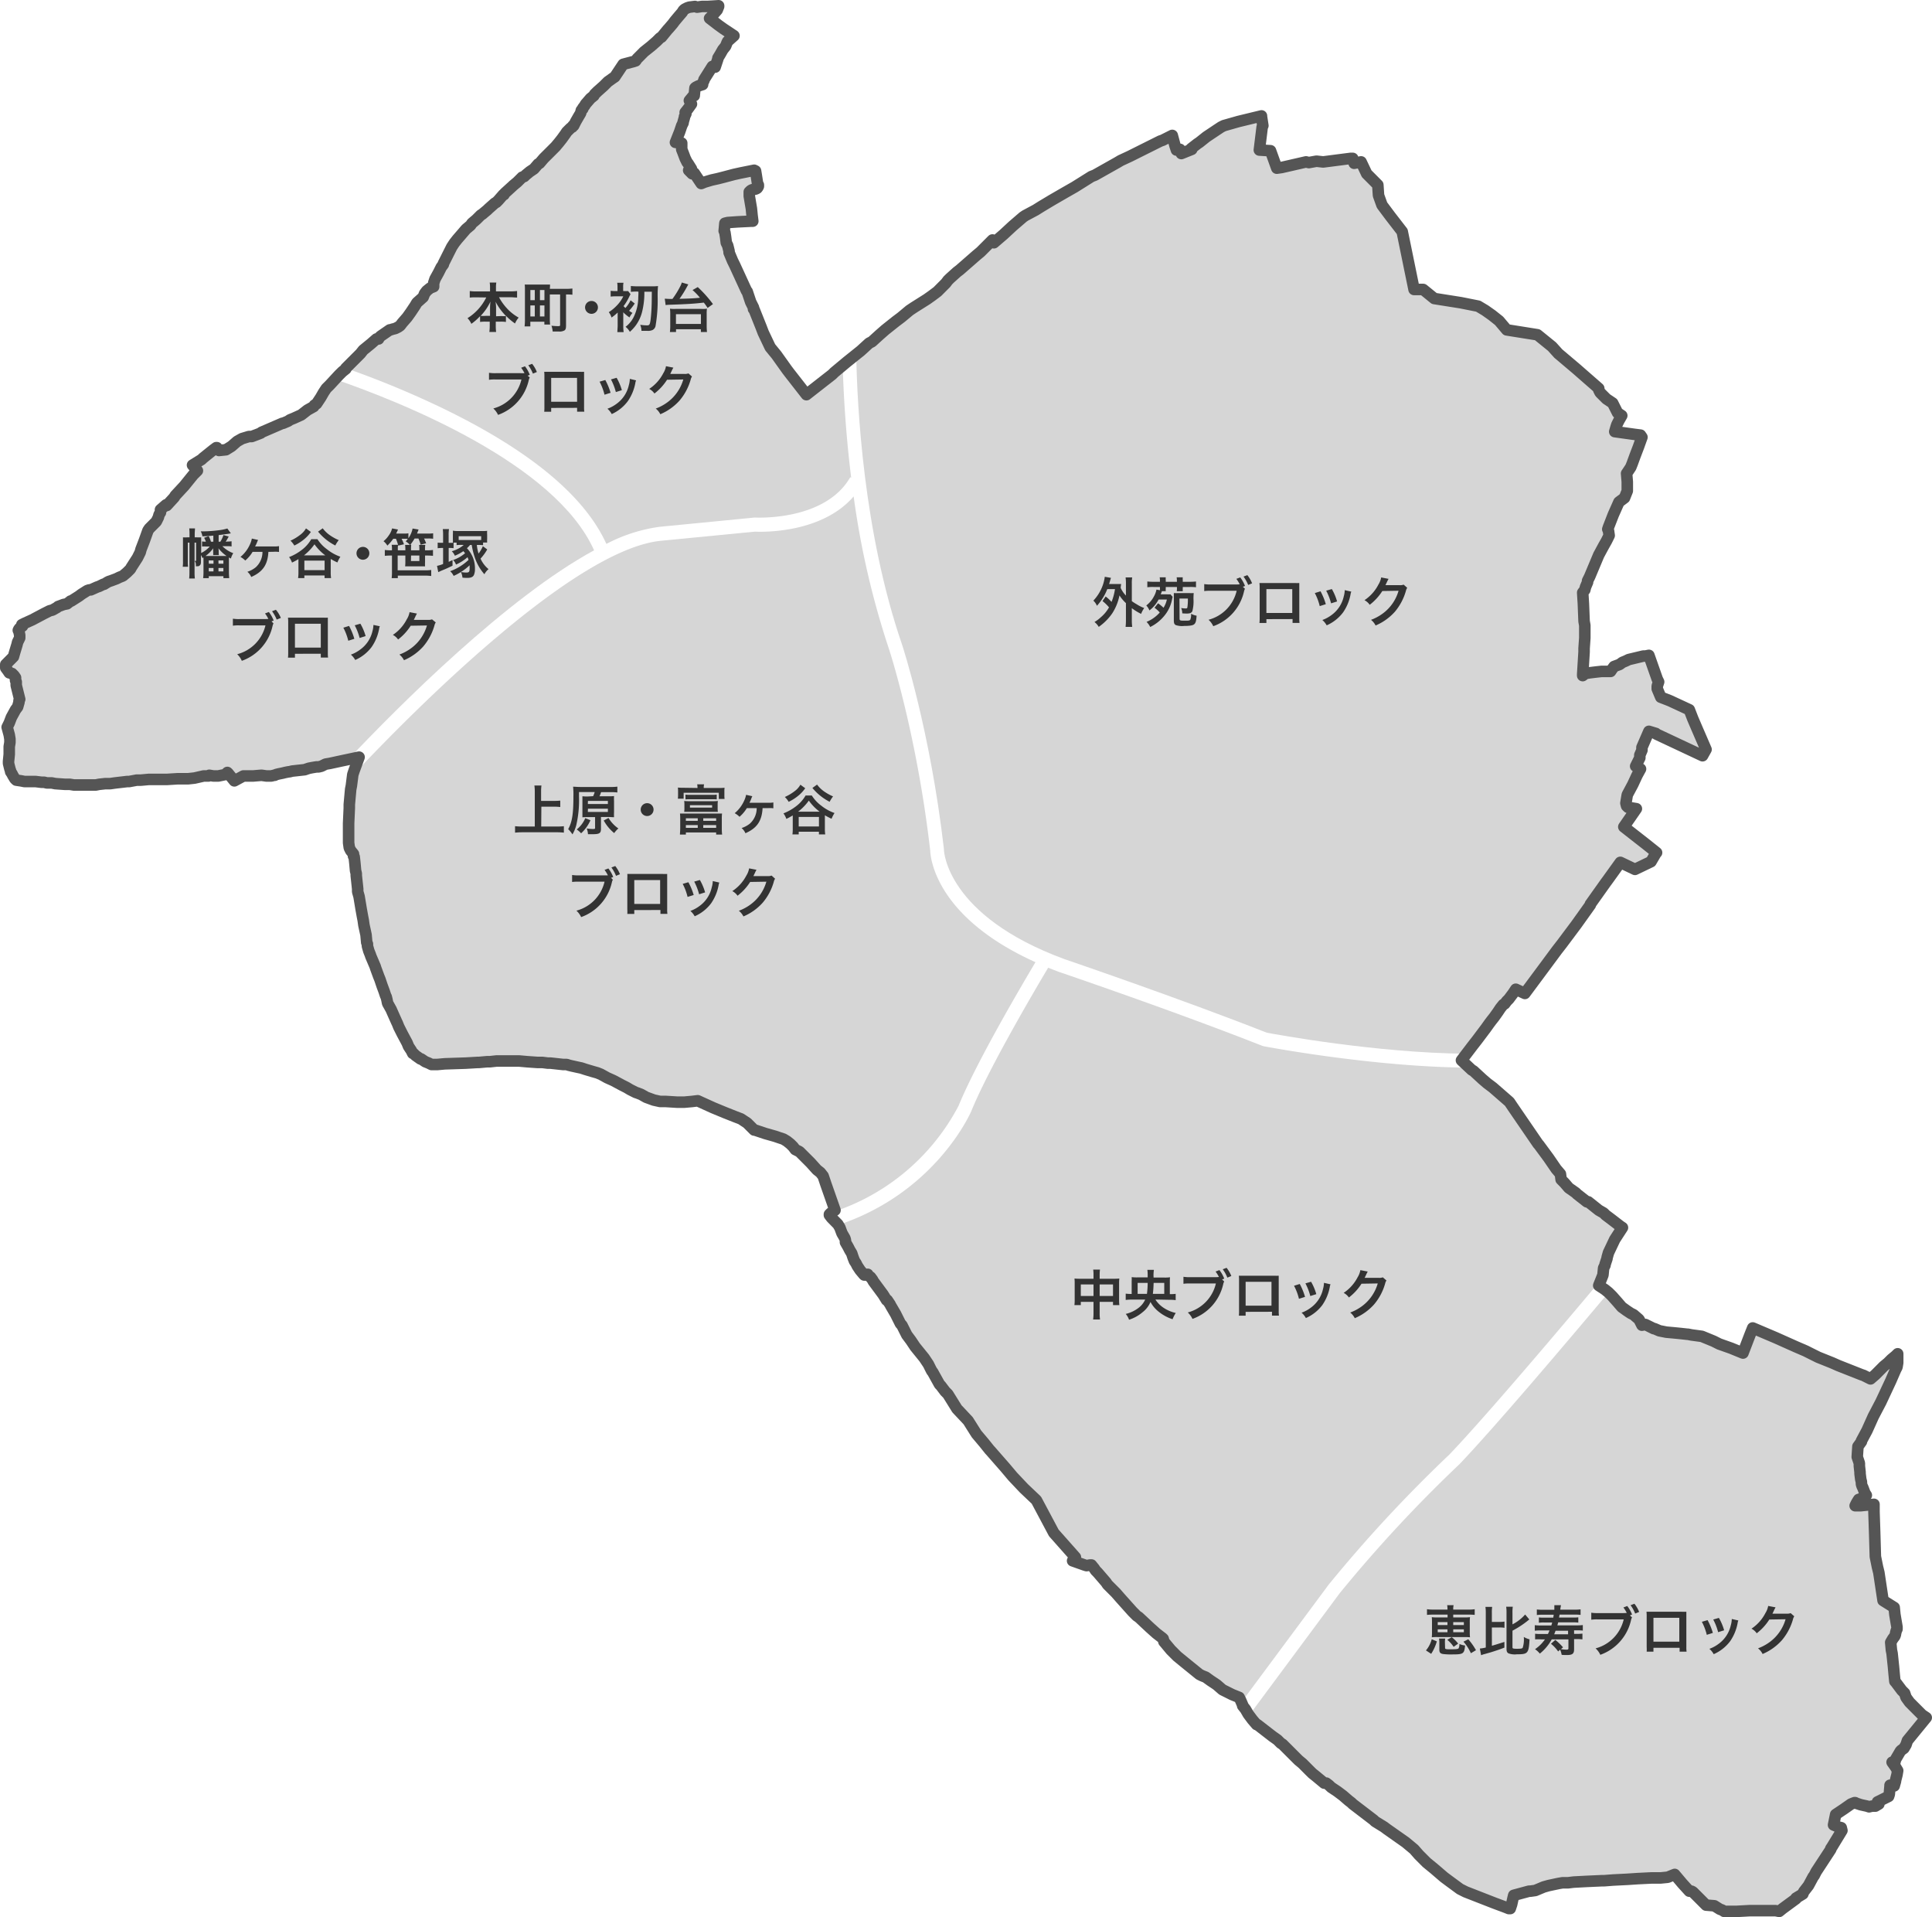 <svg xmlns="http://www.w3.org/2000/svg" viewBox="0 0 502.16 498.18"><defs><style>.cls-1{fill:#d6d6d6;}.cls-2{fill:none;stroke:#555;stroke-linecap:round;stroke-linejoin:round;stroke-width:3px;}.cls-3{fill:#333;}</style></defs><g id="レイヤー_2" data-name="レイヤー 2"><g id="色付け2"><path class="cls-1" d="M83.55,199.1l.72-.36.36-.18,1.09-.18,2.54-.55,2.24-.48c13.39-14.15,41.2-42,63.91-54.35-10.09-22.61-50.19-38.54-67.32-44.45L85.72,100l-.36.36-.55.54L84.09,102l-.73,1.27-1.08,1.63-.54.36-.19.36-1.63.91-1.63,1.27-2,.9-.9.36-.55.37-1.27.54H73.4L68,112.34l-.18.19-.91.36-1.45.54h-.72L62.9,114l-1.27.72L60.18,116l-1.45.9-1.81.18-.54-.72H56.2l-.73.54-1.81,1.45-.9.73-.37.36L50,120.86l1.27,1.45-1.09,1.08-2.35,2.9-2.36,2.54-.18.36-2,2.17-.18-.18-1.45,1.27v.72l-.36.55-.18.72-.55,1.09-.91.9-.72.73-.18.18-.36.54-.91,2.54-.9,2.35-.19.73L35.73,145l-1.63,2.53-.18.36-.91.91-1.08.91L31,150l-.72.36-1.45.54-.55.18-.36.19-.9.54h-.18l-1.09.54-.55.18-1.62.73h-.37l-.54.18-1.45.9-.72.55-2,1.27h-.18l-.9.72-.91.18-1.45.54-.18.19-1.27.72-.72.18-1.45.73-3.08,1.63-2,.9-.72.36.18.37-.55.36-.36.36-.18.36.18.36.18.91v.72l-.54,1.09-.18.73-.55,1.81-.36,1.26-2,2v.9l.54.73.37.54.72.18.54.55.37.54v.72l.18.37v.9l.36,1.45.54,2.17-.18.37v.36l-.36,1.27-.54.72-1.09,2-.54,1.45L1.86,189l.55,2L2.58,192v.9L2.41,194v2l-.19,1.81v.55l.19.72.17.73.19.54v.18l.36.54.18.37.54.9.37.36,1.26.18.91.19h2.9l1.45.18h.72l.73.18h1.26l.91.18,2.53.18h1.27l1.09.18h5.61l.91-.18,1.63-.18h1.27l1.26-.18,3.08-.36h.55l2-.37h1.09l2-.18h4.71l2.9-.18H49l1.63-.18,2.36-.54h1.27l.18-.18,1.08.18h1.27l1.81-.37.54-.54.19.18,1.63,2,2.35-1.26H65.8l2.17-.18,1.27.18h1.27l.72-.18h.18l.36-.19.73-.18.9-.18.73-.18.9-.18h.18l.73-.18,1.63-.18L79.2,200l.54-.18.55-.19.9-.18,1.09-.18h.54Z"/><path class="cls-1" d="M114.56,105.85c22.89,11,37.35,22.92,43.05,35.49a42,42,0,0,1,13.77-4.44l24.74-2.41h.15c.18,0,18.17,1,24.73-10.49l.24.14c-1.48-11.89-2-22.25-2.21-29.19h0l-1.08.9-1.09.91-.54.54-5.8,4.53-.9.72-4.53-5.79-.55-.73-2.71-3.8-1.63-2-1.81-3.81L197.83,85,196,80.47l-.18-.18v-.37l-.72-1.44-.91-2.72-.18-.18L191,68.88l-.54-1.09-.91-2.17v-.37l-.36-1.45-.36-.72-.18-1.45-.18-1.27-.19-.36.19-2,.72-.18,2.53-.18,3.63-.18h.36L195.48,56l-.18-1.81L194.75,51V49.86l.37-.36.36-.18.9-.19.37-.18.18-.18.18-.36v-.36l-.18-.18-.37-2.36-.18-1.09-.36-.18L192.4,45l-1.63.36-2.72.72-1.45.37-1.63.36-1.81.54-.9.37L180.45,45l-.55.18-.9-.91.72-.36-.91-1.45-.18-.18-.54-1.09-.54-1.44-.37-.91V37.18L175.55,37l1.09-2.72.54-1.63.37-.72v-.18l.36-1.27V30.3l.36-.73-.18-.36.72-.91.91-1.26-.54-.91.9-1.08.37-.19.18-2,.18-.18.36-.18.36-.18,1.09-.36V21.6l.36-.72V20.7l2.17-3.44.73.18.72-2.17v-.19l.55-.9.72-1.27.73-.91.36-.9.18-.36,1.63-1.45-1.09-.73-1.63-1.08-1.27-.91-2.35-1.81.72-.72,1.27-1.45.36-.91V1.5l-2.89.18h-1.45l-1.27.18-.54-.18-1.45.18-.55.18-.72.37-.36.36-.18.36L176.28,4.4l-.91,1.08-.54.73-1.09,1.27-.18.18-1.63,2-.36.18-.91.91L169.22,12l-1.82,1.45-.9.91-.91.91-.36.54-.54.18-2.72.72L159.8,20l-.55.37-1.26.9-.19.18-.9.91-1.63,1.45-.73.72-.18.36-.9.73-1.09,1.27-.18.18-.18.36-.54.72v.18l-.19.19-.18.18-.18.72-.54.91-.73,1.27-.54,1.08h-.18l-.18.36-.36.19-.18.18-.37.36-.54.54-.36.55L146,36.09l-.72.91-.91,1.09-.18.18L143,39.54l-1.63,1.62-1.08,1.27-.37.18-1.08,1.27-1.09.73-1.09.9-.36.36-.54.18-.18.19-1.09,1.08-1.09.91-.18.18-2,1.81-.18.36h-.18L129.55,52l-.54.55-.37.18L127,54.21l-.36.36-1.08.9-.19.18-.36.19-.9.9-.37.36-1.08.91-.36.54-1.09.91-.18.18L120,60.91l-1.09,1.26-.72.91-.36.54-.36.55-.73,1.45-1.45,2.89v.19l-.54.72L114,70.87l-.9,1.63-.18.54-.18.54v.91l-.91.36-.9.73-.55.72-.36.91-1.63,1.45-.54.9-1.09,1.63-.91,1.27-1.26,1.45-.55.72-.54.37-.72.36-.73.18-.54.18h-.18l-2.36,1.63-.54.54v.19h-.55l-1.44,1.26-2,1.63-.72.91-1.45,1.45-2.35,2.35v0A245.65,245.65,0,0,1,114.56,105.85Z"/><path class="cls-1" d="M499.58,445.6l-2-2-1.26-1.27-.91-1.26-.36-1.09-.73-.72-1.63-2.18-.18-.18-.18-1.81-.18-2-.36-3.45-.18-.9-.18-2,.54-.91.54-.72.18-.54v-.19l.19-.72.18-.36v-.55l-.37-2.17-.18-1.09-.18-1.81-2.9-1.81-1.08-7.24-.18-.73-.18-.72-.55-2.72-.18-6.16-.18-5.43v-2l-3.44.36h-1.45l.36-.73.55-.9.54-.18.36-.18,1.09-.73-.37-.54-.54-1.45-.18-.36-.18-.55v-.54l-.18-.72-.18-1.45v-.36l-.18-1.64v-.72l-.55-1.63.18-2.72.91-1.26v-.19l1.45-2.71,1.63-3.62,2-3.81,2.54-5.43,1.26-2.9.37-.72.18-1.09v-2.35l-.55.54-1.08.9-.91.91-1.09.9-2.17,2.18-1.27,1.09-1.81-.91-.54-.18-6-2.36-1.63-.72-3.62-1.45-1.81-.9-1.45-.73L466.79,350l-5.25-2.35-6-2.54-.73,1.81L453,351.6,450,350.34l-3.08-1.09-1.45-.73-3.08-1.26-2.71-.37-.91-.18h-.18l-1.63-.18-1.81-.18-2-.18-1.82-.36-1.26-.55h-.19l-1.44-.72-.73-.36-.9.18-.73-1.45-.18-.18-1.27-1.09-.72-.36-1.09-.73-1.26-.9-1.09-1.27L419,336.75l-.9-.9c-10.28,12.24-29.46,34.89-38.82,44.69l-.08.07a358,358,0,0,0-31,33.41l-23.51,31.69.87,1.16,1.09,1.27h.18l4,3.08,1.27.9.91.91.36.18.54.54,1.45,1.45,2.17,2.18,1.09.9,1.81,1.81.73.73.9.72,2.18,1.81h.54l.72.55.55.54,1.63,1.09,1.45,1.08,1.45,1.27.72.55.36.36L357,473l.36.36,2.35,1.45.73.55,4.89,3.44,2.17,1.81,1.27,1.45.36.36L370.8,484l2,1.63,2.54,2.18,1.45,1.08,2.71,2,1.45.73,7.43,2.9,2.9,1.08.9.36h.37l.36-1.08.36-1.63.18-.73,4-1.08h.36l1.27-.18,2.17-.91,1.27-.36,2.53-.54,1.09-.19h1.45l1.45-.18,3.44-.18,4-.18H417l2.35-.18,3.62-.18,2.72-.18,3.62-.18h2.36l1.81-.18,1.81-.73,2,2.36,1.81,2h.55l.36.18,2.53,2.53.91.91,2.17.18,1.45.91.55.18.54.36h3.26l3.26-.18h6.88l.91.18.9-.73,3.44-2.53v-.18l1.81-1.09.19-.54,1.26-1.63,1.27-2.36.18-.18.55-1.08,3.8-5.8v-.18l.36-.54.55-.91,2-3.26-.18-.72-.73-.19-1.26-.54.54-2.71,2.17-1.45,1.81-1.27.91-.36h.18l.36.18,1.09.36,1.63.36.54.18.73-.18h.9l.91-.54-.36-.55,2.89-1.44.18-.55.19-2.17v-.18l1.08.18.36-1.27v-.18l.37-1.45.18-1.09-.55-.9-.9-1.27h.72l.18-.73L494,455l.18-.18.73-.54.54-.91.36-1.08,4.89-6Z"/><path class="cls-1" d="M234.46,167.51c.08.23,7.31,22.15,10.89,53.18v.2c0,.16.59,17,31.22,28.31.26.09,30.12,10.26,52.68,19.15,2.31.44,28.54,5.27,51.9,5.47l1.59-2.09L384,270.1l1.63-2.17.55-.73.9-1.27.55-.72.72-.91.91-1.26L390,262l.72-.91.37-.18.54-.72.54-.55,1.09-1.44.72-1.09,2.36,1.09.54-.73,4.71-6.34,3.08-4.16,1.27-1.63,3.8-5.08,3.62-5.07V235l4-5.61.54-.73,3.26-4.52,3.81,1.81,4.16-2,1.27-2.17.18-.18-2.72-2.17-3.26-2.54-2.53-2,3.26-4.71-2.17-.36-.37-.37-.18-.72.18-1.09.18-1.08,1.45-2.72,1.09-2.35.91-1.63-1.27-.73,1.08-2.17v-.73l.55-1.26v-.73l1.81-4.17,1.81.55.18.18,11.95,5.61.91-1.63-2.35-5.43L440,186.78l-.91-2.35L434,182.08l-2.35-.91-.91-2.17v-.73l.36-1.08-.36-.73-2.17-6.16-.91.18h-.54l-3.8.91-.73.36-.9.36-.73.55-1.45.54-.54.72-.36.55h-2.36l-1.63.18-1.45.18-1.08.18-.73.55v-.37l.36-5.79v-.91l.19-2.72v-3.26l-.19-1.08-.18-4.53-.18-2.9.55-.72.18-.73.54-1.26v-.37l.54-1.08,2.36-5.62,1.27-2.35.72-1.27.36-.72.36-.73-.18-1.27-.18-.36.18-.54,1.27-3.26,1.45-3.26,1.45-1.09.72-1.81V125.2l-.18-2.17.37-.54.72-1.09.36-.9.73-2,.9-2.35.91-2.54-.36-.54-1.45-.18-5.26-.73.37-1.26.18-.55.54-1.08.73-1.27-1.09-.73-1.27-2.53-1.09-.73-.54-.36L415.9,102l-.36-.72v-.37l-4.35-3.8-1.45-1.27-4.71-4-1.63-1.81L399.6,87l-8-1.27-2-2.35-1.81-1.45L386,80.65l-1.82-1.09-4.52-.9-6.89-1.09-2.89-2.35h-2.36l-3.08-15-3.08-4-2.17-2.9-.91-2.53-.18-2.72-2.89-2.9-1.46-3.08-1.8.36-.37-1.27h-.54l-7.06.91h-.19l-1.63-.18-2,.36-.72-.18-6.34,1.45-1.27.18-1.63-4.53-2.9-.18.73-6,.18-.36-.36-2.35v-.18l-6,1.45-3.81,1.08-.72.36-1.09.73-2.71,1.81L311.75,37l-.54.36-1.63,1.27.18.18-2.71,1.09-.36-1.09-.55.18h-.36l-.36-1.09-.73-2.71-.36.18-2.17,1.09-.55.18L296.9,39l-3.26,1.63-2.35,1.09-.91.54-5.79,3.26-.91.36-1.45.91-2.89,1.81L276.8,50l-3.44,2-2.72,1.63-1.45.91L266.48,56l-.55.36-2.72,2.35-2.35,2.18-2.53,2.17-.37-.72-3.08,3.07-1.08.91-4.35,3.8-.72.55-1.81,1.63-.55.54-.54.72-2.17,2.18-1.45,1.09-1.27.9-3.44,2.17-1.09.73-2.17,1.81-1.45,1.09-2.72,2.17L228.62,87l-2,1.81-.72.36-2.18,2-1.17.94C222.78,105.44,224.4,138.24,234.46,167.51Z"/><path class="cls-1" d="M320.27,440.35l1.81.73.36.72.23.53,22.64-30.51A361.64,361.64,0,0,1,376.69,378c9.56-10,29.41-33.48,39.43-45.42l.5-1.27.19-1.81.36-.73v-.18l.54-1.63v-.18l.36-1.27,1.63-3.44,2-3.08-.55-.36-2.35-1.81-1.45-1.09-.54-.54-1.27-.73-2.72-2.17h-.36l-2.54-2-.36-.36-1.81-1.27-1.09-1.27-.9-.91-.18-1.44-1.09-1.27-2-2.9L400,297.45l-.18-.18-6.7-9.78-.73-1.09-.18-.18L388,282.6l-1.45-1.09-1.27-1.09-2.35-2.17-.37-.18-.68-.64c-24.89-.12-53.16-5.51-53.47-5.57l-.32-.09c-22.5-8.89-52.42-19.07-52.72-19.17-1-.38-2-.75-2.93-1.14-3.22,5.4-15.43,26.09-20,37.31-.43,1-9.58,21.22-34.54,29.54l.42.69.54,1.45.73,1.27.18.54v.55l.72,1.26.36.73.55.9.36,1.09.36.91.37.54.36.72.72,1.09.91,1.09.18.18h.54l.18-.18h.18l.19.36.54.36.54.73.18.36,2.54,3.44.9,1.45h.18l.73,1.08.18.37,1.27,2.17,1.27,2.54.36.36.36.72.91,1.81,1.08,1.45,1.09,1.63,2.35,2.9,1.09,1.63.54,1.09.37.72.18.18,1.81,3.26.36.37,1.09,1.44.72.73,2.36,3.8,2.89,3.08,2.18,3.44,2,2.36,1.45,1.81.18.18,3.8,4.35,2,2.35,2.91,3.08,3.25,3.08,4.53,8.51,5.62,6.34-.73.91,3.08,1.08.55.18.9-.18h.36l.73.91.36.54.54.55,2.18,2.53.36.54,2.17,2.18,1.27,1.45,3.08,3.44.72.72.37.37.54.36,2.9,2.72,1.63,1.44,1.63,1.27.18.18.18.73,1.81,2.17.91.9.72.73,2,1.63,3.8,3.08.73.36.91.36,1.26.91,1.09.72.54.37,1.45,1.26Z"/><path class="cls-1" d="M210.69,302.16l1.63,1.81.91.72.72.91.73,2.17,2.35,6.7-.89.6a56.91,56.91,0,0,0,33-27.7c4.62-11.31,16.4-31.3,20-37.34-26.13-11.77-27.31-27.35-27.36-29-3.54-30.61-10.64-52.14-10.71-52.35A217.89,217.89,0,0,1,221.88,129c-8.36,9.69-23.86,9.24-25.68,9.15l-24.47,2.38c-22.74,2.32-64.21,44.1-80,60.9l-.35,2.79-.18.91-.36,4V210l-.18,4V219l.18,1.27.36.73.73.9v.55l.18.18.18,1.63.18,2,.18.72v.55L93,231v.72l.37,1.27.54,3.26.36,2,.18.91.18,1.27.55,2.53.18,2,.18.37v.54l.36,1.27.36.9.19.55,1.08,2.53.18.55.73,2,.36.9.54,1.63.55,1.45.36,1.09.18.36.18.73.18.9.91,1.63.72,1.63.73,1.63.18.36.36.91.91,1.81,1.26,2.35.37.91.72,1.09.36.72h.18l.55.55,1.27.9h.18l1.08.72.91.37.72.36h1.45l2-.18,5.43-.18,3.08-.18h.36l2.17-.19h.73l1.63-.18h6l2,.18,2.71.19H141l1.45.18h.72l3.26.36h.91l.54.18.73.18,1.63.36.9.19,1.09.36,1.81.54,1.27.36.9.37,1.63.9,1.63.73,2.36,1.26,1.09.55.9.54,1.45.73.54.18.91.36,1.27.72,2,.73,1.63.36H173l2.9.18h2l2-.18,1.45-.18,4,1.81,3.09,1.27,2.71,1.09,1.45.54.54.36,1.09.72,1.81,1.81h.18l2.72.91,2.54.72,1.08.37,1.09.36.9.54.91.73.18.18.54.54.55.73,1.08.54,1.09,1.09.36.36Z"/></g><g id="色付け"><polygon class="cls-2" points="499.58 445.61 497.58 443.61 496.32 442.34 495.41 441.08 495.05 439.99 494.32 439.26 492.69 437.09 492.51 436.91 492.33 435.1 492.15 433.11 491.79 429.67 491.61 428.76 491.43 426.77 491.97 425.86 492.51 425.14 492.69 424.6 492.69 424.42 492.88 423.69 493.06 423.33 493.06 422.78 492.69 420.61 492.51 419.52 492.33 417.71 489.44 415.9 488.35 408.66 488.17 407.93 487.99 407.21 487.44 404.49 487.26 398.33 487.08 392.9 487.08 390.91 483.64 391.27 483.46 391.27 482.19 391.27 482.55 390.54 483.1 389.64 483.64 389.46 484 389.28 485.09 388.55 484.73 388.01 484.18 386.56 484 386.2 483.82 385.65 483.82 385.11 483.64 384.39 483.46 382.94 483.46 382.58 483.28 380.94 483.28 380.22 482.73 378.59 482.91 375.87 483.82 374.61 483.82 374.42 485.27 371.71 486.9 368.08 488.89 364.28 491.43 358.85 492.69 355.95 493.06 355.23 493.24 354.14 493.24 351.79 492.69 352.33 491.61 353.23 490.7 354.14 489.61 355.04 487.44 357.22 486.18 358.31 484.36 357.4 483.82 357.22 477.84 354.86 476.21 354.14 472.59 352.69 470.78 351.79 469.33 351.06 466.8 349.97 461.54 347.62 455.56 345.08 454.84 346.89 453.03 351.6 449.95 350.34 446.87 349.25 445.42 348.52 442.35 347.26 439.63 346.89 438.72 346.71 438.54 346.71 436.91 346.53 435.1 346.35 433.11 346.17 431.3 345.81 430.03 345.26 429.85 345.26 428.4 344.54 427.67 344.18 426.77 344.36 426.04 342.91 425.86 342.73 424.6 341.64 423.87 341.28 422.78 340.56 421.52 339.65 420.43 338.38 418.98 336.75 418.07 335.85 417.17 335.12 415.54 334.04 416.63 331.32 416.81 329.51 417.17 328.78 417.17 328.6 417.71 326.97 417.71 326.79 418.07 325.52 419.7 322.08 421.7 319 421.15 318.64 418.8 316.83 417.35 315.74 416.81 315.2 415.54 314.47 412.82 312.3 412.46 312.3 409.92 310.31 409.56 309.95 407.75 308.68 406.66 307.41 405.76 306.5 405.58 305.06 404.49 303.79 402.5 300.89 399.96 297.45 399.78 297.27 393.08 287.49 392.35 286.4 392.17 286.22 388.01 282.6 386.56 281.51 385.29 280.42 382.94 278.25 382.57 278.07 379.86 275.53 382.75 271.73 384.02 270.1 385.65 267.93 386.2 267.2 387.1 265.94 387.65 265.21 388.37 264.3 389.27 263.04 390 261.95 390.73 261.04 391.09 260.86 391.63 260.14 392.17 259.6 393.26 258.15 393.98 257.06 396.34 258.15 396.88 257.42 401.59 251.08 404.67 246.92 405.94 245.29 409.74 240.21 413.36 235.14 413.36 234.96 417.35 229.35 417.89 228.62 421.15 224.09 424.96 225.91 429.12 223.91 430.39 221.74 430.57 221.56 427.85 219.39 424.6 216.85 422.06 214.86 425.32 210.15 423.15 209.79 422.78 209.43 422.6 208.7 422.78 207.61 422.96 206.53 424.41 203.81 425.5 201.46 426.4 199.82 425.14 199.1 426.22 196.93 426.22 196.2 426.77 194.94 426.77 194.21 428.58 190.04 430.39 190.59 430.57 190.77 442.52 196.38 443.43 194.75 441.08 189.32 439.99 186.78 439.08 184.43 434.01 182.08 431.66 181.17 430.75 179 430.75 178.27 431.11 177.19 430.75 176.46 428.58 170.3 427.67 170.48 427.13 170.48 423.33 171.39 422.6 171.75 421.7 172.12 420.97 172.66 419.52 173.2 418.98 173.93 418.62 174.47 416.26 174.47 414.63 174.65 413.18 174.83 412.1 175.01 411.37 175.56 411.37 175.19 411.73 169.4 411.73 168.49 411.92 165.77 411.92 165.05 411.92 163.42 411.92 162.51 411.73 161.43 411.55 156.9 411.37 154 411.92 153.28 412.1 152.55 412.64 151.28 412.64 150.92 413.18 149.84 415.54 144.22 416.81 141.87 417.53 140.6 417.89 139.88 418.25 139.15 418.07 137.88 417.89 137.52 418.07 136.98 419.34 133.72 420.79 130.46 422.24 129.37 422.96 127.56 422.96 125.2 422.78 123.03 423.15 122.49 423.87 121.4 424.23 120.5 424.96 118.5 425.86 116.15 426.77 113.61 426.4 113.07 424.96 112.89 419.7 112.16 420.07 110.89 420.25 110.35 420.79 109.27 421.52 108 420.43 107.27 419.16 104.74 418.07 104.01 417.53 103.65 415.9 102.02 415.54 101.3 415.54 100.93 411.19 97.13 409.74 95.86 405.03 91.88 403.4 90.07 399.6 86.99 391.63 85.72 389.64 83.37 387.82 81.92 386.02 80.65 384.2 79.56 379.68 78.66 372.79 77.57 369.9 75.22 367.54 75.22 364.46 60.18 361.38 56.2 359.21 53.3 358.3 50.77 358.12 48.05 355.23 45.15 353.77 42.07 351.97 42.43 351.6 41.16 351.06 41.16 344 42.07 343.81 42.07 342.18 41.89 340.19 42.25 339.47 42.07 333.13 43.52 331.86 43.7 330.23 39.17 327.33 38.99 328.06 33.02 328.24 32.65 327.88 30.3 327.88 30.12 321.9 31.57 318.1 32.65 317.37 33.02 316.28 33.74 313.57 35.55 311.75 37 311.21 37.36 309.58 38.63 309.76 38.81 307.05 39.9 306.69 38.81 306.14 38.99 305.78 38.99 305.42 37.9 304.69 35.19 304.33 35.37 302.16 36.46 301.61 36.64 296.9 38.99 293.64 40.62 291.29 41.71 290.38 42.25 284.59 45.51 283.68 45.87 282.23 46.78 279.34 48.59 276.8 50.04 273.36 52.03 270.64 53.66 269.19 54.57 266.48 56.02 265.94 56.38 263.21 58.73 260.86 60.91 258.33 63.08 257.96 62.36 254.88 65.44 253.8 66.34 249.45 70.14 248.73 70.69 246.92 72.32 246.37 72.86 245.83 73.58 243.66 75.76 242.21 76.85 240.94 77.75 237.5 79.92 236.41 80.65 234.24 82.46 232.79 83.55 230.07 85.72 228.62 86.99 226.63 88.8 225.91 89.16 223.73 91.15 220.11 94.05 219.02 94.96 217.94 95.86 216.85 96.77 216.31 97.31 210.51 101.84 209.6 102.56 205.08 96.77 204.53 96.04 201.82 92.24 200.19 90.25 198.38 86.44 197.83 85 196.02 80.47 195.84 80.29 195.84 79.92 195.12 78.48 194.21 75.76 194.03 75.58 190.95 68.88 190.41 67.79 189.5 65.62 189.5 65.25 189.14 63.8 188.78 63.08 188.6 61.63 188.41 60.36 188.23 60 188.41 58.01 189.14 57.83 191.68 57.65 195.3 57.47 195.66 57.47 195.48 56.02 195.3 54.21 194.75 50.95 194.75 49.86 195.12 49.5 195.48 49.31 196.38 49.13 196.75 48.95 196.93 48.77 197.11 48.41 197.11 48.05 196.93 47.87 196.56 45.51 196.38 44.42 196.02 44.24 192.4 44.97 190.77 45.33 188.05 46.05 186.6 46.42 184.97 46.78 183.16 47.32 182.26 47.69 180.44 44.97 179.9 45.15 179 44.24 179.72 43.88 178.81 42.43 178.63 42.25 178.09 41.16 177.55 39.72 177.19 38.81 177.19 37.18 175.56 37 176.64 34.28 177.19 32.65 177.55 31.93 177.55 31.75 177.91 30.48 177.91 30.3 178.27 29.57 178.09 29.21 178.81 28.3 179.72 27.04 179.18 26.13 180.08 25.05 180.44 24.86 180.63 22.87 180.81 22.69 181.17 22.51 181.53 22.33 182.62 21.97 182.62 21.6 182.98 20.88 182.98 20.7 185.15 17.26 185.88 17.44 186.6 15.27 186.6 15.08 187.15 14.18 187.87 12.91 188.6 12 188.96 11.1 189.14 10.74 190.77 9.29 189.68 8.56 188.05 7.48 186.78 6.57 184.43 4.76 185.15 4.04 186.42 2.59 186.78 1.68 186.78 1.5 183.89 1.68 182.44 1.68 181.17 1.86 180.63 1.68 179.18 1.86 178.63 2.04 177.91 2.41 177.55 2.77 177.37 3.13 176.28 4.4 175.37 5.49 174.83 6.21 173.74 7.48 173.56 7.66 171.93 9.65 171.57 9.83 170.66 10.74 169.22 12 167.4 13.45 166.5 14.36 165.59 15.27 165.23 15.81 164.69 15.99 161.97 16.71 159.8 19.97 159.25 20.34 157.99 21.24 157.81 21.42 156.9 22.33 155.27 23.78 154.54 24.5 154.36 24.86 153.46 25.59 152.37 26.86 152.19 27.04 152.01 27.4 151.47 28.12 151.47 28.3 151.28 28.49 151.1 28.67 150.92 29.39 150.38 30.3 149.65 31.57 149.11 32.65 148.93 32.65 148.75 33.02 148.39 33.2 148.21 33.38 147.84 33.74 147.3 34.28 146.94 34.83 146.03 36.09 145.31 37 144.4 38.09 144.22 38.27 142.95 39.54 141.32 41.16 140.24 42.43 139.87 42.62 138.79 43.88 137.7 44.61 136.61 45.51 136.25 45.87 135.71 46.05 135.53 46.24 134.44 47.32 133.35 48.23 133.17 48.41 131.18 50.22 131 50.58 130.82 50.58 129.55 52.03 129.01 52.58 128.65 52.76 127.02 54.21 126.65 54.57 125.57 55.47 125.39 55.65 125.02 55.84 124.12 56.74 123.75 57.1 122.67 58.01 122.31 58.55 121.22 59.46 121.04 59.64 119.95 60.91 118.86 62.17 118.14 63.08 117.78 63.62 117.42 64.17 116.69 65.62 115.24 68.51 115.24 68.69 114.7 69.42 113.97 70.87 113.07 72.5 112.89 73.04 112.71 73.58 112.71 74.49 111.8 74.85 110.9 75.58 110.35 76.3 109.99 77.21 108.36 78.66 107.82 79.56 106.73 81.19 105.82 82.46 104.56 83.91 104.01 84.63 103.47 85 102.75 85.36 102.02 85.54 101.48 85.72 101.3 85.72 98.94 87.35 98.4 87.89 98.4 88.08 97.85 88.08 96.41 89.34 94.41 90.97 93.69 91.88 92.24 93.33 89.89 95.68 89.89 95.86 88.98 96.59 88.07 97.49 85.72 100.03 85.36 100.39 84.81 100.93 84.09 102.02 83.36 103.29 82.28 104.92 81.73 105.28 81.55 105.64 79.92 106.55 78.29 107.82 76.3 108.72 75.4 109.08 74.85 109.45 73.58 109.99 73.4 109.99 67.97 112.34 67.79 112.53 66.88 112.89 65.44 113.43 64.71 113.43 62.9 113.98 61.63 114.7 60.18 115.97 58.73 116.87 56.92 117.06 56.38 116.33 56.2 116.33 55.47 116.87 53.66 118.32 52.76 119.05 52.39 119.41 50.04 120.86 51.31 122.31 50.22 123.39 47.87 126.29 45.51 128.83 45.33 129.19 43.34 131.36 43.16 131.18 41.71 132.45 41.71 133.17 41.35 133.72 41.16 134.44 40.62 135.53 39.72 136.43 38.99 137.16 38.81 137.34 38.45 137.88 37.54 140.42 36.64 142.77 36.45 143.5 35.73 144.95 34.1 147.48 33.92 147.84 33.01 148.75 31.93 149.66 31.02 150.02 30.3 150.38 28.85 150.92 28.3 151.1 27.94 151.28 27.04 151.83 26.86 151.83 25.77 152.37 25.23 152.55 23.6 153.28 23.23 153.28 22.69 153.46 21.24 154.37 20.52 154.91 18.52 156.18 18.34 156.18 17.44 156.9 16.53 157.08 15.08 157.62 14.9 157.81 13.63 158.53 12.91 158.71 11.46 159.44 8.38 161.07 6.39 161.97 5.67 162.33 5.85 162.7 5.3 163.06 4.94 163.42 4.76 163.78 4.94 164.14 5.12 165.05 5.12 165.77 4.58 166.86 4.4 167.59 3.85 169.4 3.49 170.66 1.5 172.66 1.5 173.56 2.04 174.29 2.4 174.83 3.13 175.01 3.67 175.56 4.04 176.1 4.04 176.82 4.22 177.19 4.22 178.09 4.58 179.54 5.12 181.71 4.94 182.08 4.94 182.44 4.58 183.71 4.04 184.43 2.95 186.42 2.4 187.87 1.86 188.96 2.4 190.95 2.58 192.04 2.58 192.94 2.4 194.03 2.4 196.02 2.22 197.83 2.22 198.38 2.4 199.1 2.58 199.82 2.77 200.37 2.77 200.55 3.13 201.09 3.31 201.46 3.85 202.36 4.22 202.72 5.48 202.91 6.39 203.09 9.29 203.09 10.74 203.27 11.46 203.27 12.19 203.45 13.45 203.45 14.36 203.63 16.89 203.81 18.16 203.81 19.25 203.99 24.86 203.99 25.77 203.81 27.4 203.63 28.67 203.63 29.93 203.45 33.01 203.09 33.56 203.09 35.55 202.72 36.64 202.72 38.63 202.54 43.34 202.54 46.23 202.36 48.95 202.36 50.58 202.18 52.94 201.64 54.21 201.64 54.39 201.46 55.47 201.64 56.74 201.64 58.55 201.27 59.09 200.73 59.28 200.91 60.91 202.91 63.26 201.64 65.8 201.64 67.97 201.46 69.24 201.64 70.51 201.64 71.23 201.46 71.41 201.46 71.77 201.27 72.5 201.09 73.4 200.91 74.13 200.73 75.03 200.55 75.22 200.55 75.94 200.37 77.57 200.19 79.2 200.01 79.74 199.82 80.28 199.64 81.19 199.46 82.28 199.28 82.82 199.28 83.55 199.1 84.27 198.74 84.63 198.56 85.72 198.38 88.26 197.83 93.33 196.75 92.06 200.19 91.7 201.27 91.33 204.17 91.15 205.08 90.79 209.06 90.79 209.97 90.61 213.95 90.61 219.02 90.79 220.29 91.15 221.02 91.88 221.92 91.88 222.47 92.06 222.65 92.24 224.28 92.42 226.27 92.6 226.99 92.6 227.54 92.97 230.98 92.97 231.7 93.33 232.97 93.87 236.23 94.23 238.22 94.41 239.13 94.59 240.4 95.14 242.93 95.32 244.92 95.5 245.29 95.5 245.83 95.86 247.1 96.22 248 96.41 248.55 97.49 251.08 97.67 251.63 98.4 253.62 98.76 254.52 99.31 256.15 99.85 257.6 100.21 258.69 100.39 259.05 100.57 259.78 100.75 260.68 101.66 262.31 102.38 263.94 103.11 265.57 103.29 265.94 103.65 266.84 104.56 268.65 105.82 271 106.19 271.91 106.91 273 107.27 273.72 107.45 273.72 108 274.27 109.27 275.17 109.45 275.17 110.53 275.89 111.44 276.26 112.16 276.62 113.61 276.62 115.61 276.44 121.04 276.26 124.12 276.08 124.48 276.08 126.65 275.89 127.38 275.89 129.01 275.71 131.9 275.71 134.98 275.71 136.98 275.89 139.69 276.08 140.96 276.08 142.41 276.26 143.13 276.26 146.4 276.62 147.3 276.62 147.84 276.8 148.57 276.98 150.2 277.34 151.1 277.53 152.19 277.89 154 278.43 155.27 278.79 156.18 279.16 157.81 280.06 159.44 280.79 161.79 282.05 162.88 282.6 163.78 283.14 165.23 283.87 165.77 284.05 166.68 284.41 167.95 285.13 169.94 285.86 171.57 286.22 173.02 286.22 175.92 286.4 177.91 286.4 179.9 286.22 181.35 286.04 185.34 287.85 188.41 289.12 191.13 290.2 192.58 290.75 193.12 291.11 194.21 291.83 196.02 293.64 196.2 293.64 198.92 294.55 201.46 295.27 202.54 295.64 203.63 296 204.53 296.54 205.44 297.27 205.62 297.45 206.16 297.99 206.71 298.72 207.79 299.26 208.88 300.35 209.24 300.71 210.69 302.16 212.32 303.97 213.23 304.69 213.95 305.6 214.68 307.77 217.03 314.47 215.94 315.2 215.58 315.56 215.58 315.74 216.13 316.46 216.85 317.19 217.57 317.92 217.76 318.1 218.3 319 218.84 320.45 219.57 321.72 219.75 322.26 219.75 322.81 220.47 324.07 220.84 324.8 221.38 325.7 221.74 326.79 222.1 327.7 222.47 328.24 222.83 328.96 223.55 330.05 224.46 331.14 224.64 331.32 225.18 331.32 225.36 331.14 225.54 331.14 225.73 331.5 226.27 331.86 226.81 332.59 226.99 332.95 229.53 336.39 230.43 337.84 230.61 337.84 231.34 338.93 231.52 339.29 232.79 341.46 234.06 344 234.42 344.36 234.78 345.08 235.69 346.89 236.77 348.34 237.86 349.97 240.21 352.87 241.3 354.5 241.84 355.59 242.21 356.31 242.39 356.49 244.2 359.75 244.56 360.12 245.65 361.56 246.37 362.29 248.73 366.09 251.63 369.17 253.8 372.61 255.79 374.97 257.24 376.78 257.42 376.96 261.23 381.31 263.21 383.66 266.12 386.74 269.37 389.82 273.9 398.33 279.52 404.67 278.79 405.58 281.87 406.67 282.42 406.84 283.32 406.67 283.68 406.67 284.41 407.57 284.77 408.11 285.31 408.66 287.49 411.19 287.85 411.74 290.02 413.91 291.29 415.36 294.37 418.8 295.09 419.52 295.45 419.88 296 420.25 298.9 422.96 300.53 424.42 302.16 425.68 302.34 425.86 302.52 426.59 304.33 428.76 305.24 429.67 305.96 430.39 307.95 432.02 311.75 435.1 312.48 435.46 313.39 435.82 314.65 436.73 315.74 437.45 316.28 437.82 317.73 439.08 320.27 440.35 322.08 441.08 322.44 441.8 322.99 443.07 322.99 443.25 323.71 444.16 324.44 445.42 325.52 446.87 326.61 448.14 326.79 448.14 330.77 451.22 332.04 452.12 332.95 453.03 333.31 453.21 333.85 453.75 335.3 455.2 337.48 457.38 338.56 458.28 340.37 460.1 341.1 460.82 342 461.54 344.18 463.35 344.72 463.35 345.44 463.9 345.99 464.44 347.62 465.53 349.07 466.62 350.52 467.88 351.24 468.43 351.6 468.79 357.04 472.95 357.4 473.31 359.75 474.76 360.48 475.31 365.37 478.75 367.54 480.56 368.81 482.01 369.17 482.37 370.8 484 372.79 485.63 375.33 487.81 376.78 488.89 379.49 490.88 380.94 491.61 388.37 494.51 391.27 495.59 392.17 495.95 392.54 495.95 392.9 494.87 393.26 493.24 393.44 492.51 397.43 491.43 397.79 491.43 399.06 491.25 401.23 490.34 402.5 489.98 405.03 489.44 406.12 489.25 407.57 489.25 409.02 489.07 412.46 488.89 416.44 488.71 416.99 488.71 419.34 488.53 422.96 488.35 425.68 488.17 429.3 487.99 431.66 487.99 433.47 487.81 435.28 487.08 437.27 489.44 439.08 491.43 439.63 491.43 439.99 491.61 442.52 494.14 443.43 495.05 445.6 495.23 447.05 496.14 447.6 496.32 448.14 496.68 451.4 496.68 454.66 496.5 461.54 496.5 462.45 496.68 463.35 495.95 466.8 493.42 466.8 493.24 468.6 492.15 468.79 491.61 470.05 489.98 471.32 487.62 471.5 487.44 472.05 486.36 475.85 480.56 475.85 480.38 476.21 479.84 476.76 478.93 478.75 475.67 478.57 474.94 477.84 474.76 476.57 474.22 477.12 471.51 479.29 470.06 481.1 468.79 482.01 468.43 482.19 468.43 482.55 468.61 483.64 468.97 485.27 469.33 485.81 469.51 486.54 469.33 487.44 469.33 488.35 468.79 487.99 468.24 490.88 466.8 491.06 466.25 491.25 464.08 491.25 463.9 492.33 464.08 492.69 462.81 492.69 462.63 493.06 461.18 493.24 460.1 492.69 459.19 491.79 457.92 492.51 457.92 492.69 457.19 493.96 455.02 494.14 454.84 494.87 454.3 495.41 453.39 495.77 452.31 500.66 446.33 499.58 445.61"/></g><g id="コンポジション"><path class="cls-3" d="M123.77,77.26c-.62,0-1.1,0-1.67.08V75.63a12.19,12.19,0,0,0,1.67.1h3.6v-1a8.24,8.24,0,0,0-.09-1.31H129a7.11,7.11,0,0,0-.09,1.29v1h3.79a11.59,11.59,0,0,0,1.7-.1v1.71c-.62,0-1-.08-1.7-.08h-3a13.87,13.87,0,0,0,2.11,2.94,12,12,0,0,0,3,2.35,5.86,5.86,0,0,0-.95,1.53,16,16,0,0,1-2.36-2v1.6a9.53,9.53,0,0,0-1.4-.08h-1.24v.95a12.65,12.65,0,0,0,.09,1.73h-1.76a12.71,12.71,0,0,0,.1-1.73v-.95h-1.11a9.53,9.53,0,0,0-1.4.08V82.15a13.74,13.74,0,0,1-2.27,2,4.88,4.88,0,0,0-1-1.47,13.22,13.22,0,0,0,4.87-5.38Zm3.6,2.67a13.85,13.85,0,0,1,.11-1.57,13.89,13.89,0,0,1-2.55,3.72,9.44,9.44,0,0,0,1.25,0h1.19Zm2.92,2.2a9.46,9.46,0,0,0,1.24,0,15.12,15.12,0,0,1-2.72-3.72,12.23,12.23,0,0,1,.13,1.56v2.21Z"/><path class="cls-3" d="M142.91,83a13.1,13.1,0,0,0,.07,1.34h-1.49v-.74h-3.65v1.22h-1.49a16.25,16.25,0,0,0,.09-1.91V75.39c0-.64,0-1-.06-1.45.43,0,.81,0,1.49,0h3.61c.67,0,1,0,1.48,0,0,.32,0,.59-.05,1.12H147a14.12,14.12,0,0,0,1.78-.09v1.62a11.28,11.28,0,0,0-1.66-.07v8.09c0,.7-.09,1-.37,1.23a2.51,2.51,0,0,1-1.53.3l-1.57,0a6.46,6.46,0,0,0-.31-1.5,16,16,0,0,0,1.68.11c.47,0,.56-.06.56-.31V76.52h-2.67Zm-5.06-5H139V75.37h-1.15Zm0,4.23H139V79.37h-1.15ZM140.34,78h1.17V75.37h-1.17Zm0,4.23h1.17V79.37h-1.17Z"/><path class="cls-3" d="M155.41,79.88a1.67,1.67,0,1,1-1.67-1.67A1.66,1.66,0,0,1,155.41,79.88Z"/><path class="cls-3" d="M162,81.26v3.32a10.8,10.8,0,0,0,.1,1.73h-1.64c0-.47.08-1.08.08-1.73v-3a1.73,1.73,0,0,0,0-.36,13.93,13.93,0,0,1-1.59,1.3,4.24,4.24,0,0,0-.72-1.4,10.59,10.59,0,0,0,2-1.63A9,9,0,0,0,162,77h-2a10.51,10.51,0,0,0-1.28.07V75.56a7.49,7.49,0,0,0,1.3.07h.48v-1a6.89,6.89,0,0,0-.08-1.16h1.64a4.8,4.8,0,0,0-.09,1.16v1h.28a6.4,6.4,0,0,0,1,0l.64.81c-.08.13-.15.28-.31.59a13.42,13.42,0,0,1-1.51,2.52,4.52,4.52,0,0,0,.49.48,8.27,8.27,0,0,0,1.34-2l1.08.84a14.92,14.92,0,0,1-1.47,1.89c.28.19.44.29.88.56a5.29,5.29,0,0,0-.78,1.17,12.08,12.08,0,0,1-1.69-1.4Zm3.64-5.5a14.75,14.75,0,0,0-1.67.08V74.32a15.27,15.27,0,0,0,1.67.08h4.05a10,10,0,0,0,1.34-.07,27.19,27.19,0,0,0-.09,3,39.46,39.46,0,0,1-.56,7.42,1.51,1.51,0,0,1-.76,1,2.89,2.89,0,0,1-1.41.22c-.41,0-.59,0-1.48,0a4.6,4.6,0,0,0-.33-1.57,13,13,0,0,0,1.76.15c.59,0,.73-.16.89-1.12.11-.6.23-2.14.29-3.27.06-1.42.06-1.87.08-4.36h-1.94a20.42,20.42,0,0,1-.58,5.21,10.1,10.1,0,0,1-1.69,3.6,11,11,0,0,1-1.5,1.62,4.71,4.71,0,0,0-1.11-1.31,7.17,7.17,0,0,0,2.09-2.51,11.74,11.74,0,0,0,1.2-4.83c0-.58.05-.72.05-1.78Z"/><path class="cls-3" d="M172.78,77.62c.28,0,.83.06,1.39.06h.61a22.86,22.86,0,0,0,2.08-3.38,4.87,4.87,0,0,0,.35-.89l1.69.49-.29.53a28.35,28.35,0,0,1-2,3.22c3-.08,3.64-.11,5.32-.28a16.18,16.18,0,0,0-1.93-2l1.36-.77a31.6,31.6,0,0,1,3.95,4.42l-1.39,1c-.46-.7-.61-.93-1-1.39-2.41.29-4.22.41-9.1.57a7.17,7.17,0,0,0-.81.08Zm1.34,8.66a13.05,13.05,0,0,0,.09-1.6V81.52a12.33,12.33,0,0,0-.07-1.31,7.48,7.48,0,0,0,1.46.06h6.68a7.88,7.88,0,0,0,1.47-.06,8.25,8.25,0,0,0-.07,1.31v3.16a14.56,14.56,0,0,0,.08,1.6h-1.59v-.73h-6.46v.73Zm1.57-2.1h6.49V81.64h-6.49Z"/><path class="cls-3" d="M137.69,98.09a2.52,2.52,0,0,0-.24.63,12.46,12.46,0,0,1-8,9.09,5.12,5.12,0,0,0-1.23-1.67,10.16,10.16,0,0,0,7.31-7.53h-6.67a10.12,10.12,0,0,0-1.76.08V96.87a9.87,9.87,0,0,0,1.79.1h6.43a8,8,0,0,0,1,0,8.54,8.54,0,0,0-.87-1.41l1-.38a8.65,8.65,0,0,1,1.25,2.22l-.56.22Zm.82-1a9.22,9.22,0,0,0-1.2-2.17l1-.38a8.06,8.06,0,0,1,1.23,2.13Z"/><path class="cls-3" d="M143.26,106v1h-1.81a10,10,0,0,0,.05-1.21v-8a9.86,9.86,0,0,0-.05-1.18c.34,0,.63,0,1.19,0h8a11.19,11.19,0,0,0,1.17,0c0,.36,0,.64,0,1.16v8a8.14,8.14,0,0,0,.06,1.21H150v-1Zm6.72-7.8h-6.72v6.2H150Z"/><path class="cls-3" d="M157.33,98.75a16.74,16.74,0,0,1,1.37,3.32l-1.58.5a14.32,14.32,0,0,0-1.28-3.39Zm8,.09a2.5,2.5,0,0,0-.2.72,12.13,12.13,0,0,1-1.93,4.66A10.71,10.71,0,0,1,159,107.6a4.93,4.93,0,0,0-1.12-1.39,9,9,0,0,0,2.39-1.29,8.13,8.13,0,0,0,3.18-4.86,6.21,6.21,0,0,0,.25-1.61Zm-5.06-.67a13.89,13.89,0,0,1,1.36,3.22l-1.56.49a15.07,15.07,0,0,0-1.27-3.29Z"/><path class="cls-3" d="M179.86,97.84a2.48,2.48,0,0,0-.35.84,14.5,14.5,0,0,1-2.88,5.4,14.07,14.07,0,0,1-5,3.56,4.34,4.34,0,0,0-1.19-1.47,12.32,12.32,0,0,0,3.06-1.65,11.17,11.17,0,0,0,4.1-5.91l-4.22.07a13.9,13.9,0,0,1-3.28,3.58,3.76,3.76,0,0,0-1.36-1.2A10.81,10.81,0,0,0,172.39,97a5.11,5.11,0,0,0,.71-1.84l1.92.37a3.53,3.53,0,0,0-.23.44,1.75,1.75,0,0,0-.19.39l-.18.36a2.59,2.59,0,0,1-.22.45l.67,0,3.07,0a2.52,2.52,0,0,0,1-.14Z"/><path class="cls-3" d="M59.19,140.72a6.22,6.22,0,0,0,1-.07V142a6.06,6.06,0,0,0-1.15-.07H57.8a7.82,7.82,0,0,0,2.83,1.82,4.59,4.59,0,0,0-.61,1.39l-.52-.28c0,.36,0,.57,0,.91v2.81a16,16,0,0,0,.08,1.65H58.07v-.51H54.26v.51H52.8a12.06,12.06,0,0,0,.09-1.62v-2.89c0-.29,0-.5,0-.86l-.28.15a4.36,4.36,0,0,0-.38-.78V146c0,.53-.11.8-.4,1s-.21.11-.91.17c0-.85-.06-1-.33-1.41l.21,0c.14,0,.17,0,.17-.2V141h-.4v7.7a12.64,12.64,0,0,0,.08,1.63H49.17a15.29,15.29,0,0,0,.07-1.63V141h-.42v4.89a10.48,10.48,0,0,0,.06,1.38H47.49a8.2,8.2,0,0,0,.07-1.38v-5c0-.49,0-.84,0-1.26a8.29,8.29,0,0,0,1.15,0h.55v-.87a13.3,13.3,0,0,0-.07-1.45h1.49c0,.4-.07.91-.07,1.45v.87h.55a10,10,0,0,0,1.13,0c0,.31,0,.78,0,1.13v2.94a7,7,0,0,0,2.23-1.69h-1a6.2,6.2,0,0,0-1,0v-1.31a5.83,5.83,0,0,0,1,.05,5.64,5.64,0,0,0-.47-1l1.18-.43a5.83,5.83,0,0,1,.6,1.45h.62v-1.59c-1.58.14-1.77.15-2.84.19a3.71,3.71,0,0,0-.43-1.29,33.93,33.93,0,0,0,4.56-.28,12.29,12.29,0,0,0,2.35-.47l.91,1.26c-.71.14-.71.14-3.17.46v1.72h.44a8,8,0,0,0,.81-1.73l1.36.37a12.51,12.51,0,0,1-.78,1.36Zm-1,3.76.71,0a9.25,9.25,0,0,1-2.12-2,5.29,5.29,0,0,1,.06.8v.29a3.86,3.86,0,0,0,.05.68H55.41a5.26,5.26,0,0,0,0-.66v-.28a8.13,8.13,0,0,1,0-.84,7.93,7.93,0,0,1-2,2c.34,0,.48,0,.74,0Zm-3.92,2h1.22v-.85H54.26Zm0,2h1.22v-.89H54.26Zm2.52-2h1.27v-.85H56.78Zm0,2h1.27v-.89H56.78Z"/><path class="cls-3" d="M69.76,143.41c-.18,3.34-1.45,5.19-4.46,6.52a3.72,3.72,0,0,0-1-1.35,6.68,6.68,0,0,0,2.17-1.17,5.36,5.36,0,0,0,1.75-4l-2.57,0a9.21,9.21,0,0,1-1.9,2.25,5.46,5.46,0,0,0-1.25-.94,8.79,8.79,0,0,0,2.37-3.06,6.45,6.45,0,0,0,.59-1.71l1.62.36c-.09.2-.11.21-.22.49A8.37,8.37,0,0,1,66.3,142h5a6.39,6.39,0,0,0,1.22-.09v1.52a6.69,6.69,0,0,0-1.3-.05Z"/><path class="cls-3" d="M82.51,140.11A9.61,9.61,0,0,0,85,142.74a11.72,11.72,0,0,0,3.47,1.93,7.79,7.79,0,0,0-.77,1.49,15.63,15.63,0,0,1-1.74-.91v3.46a10.25,10.25,0,0,0,.09,1.51H84.36v-.69H79.11v.69H77.48a10.83,10.83,0,0,0,.09-1.51v-3.42a17.43,17.43,0,0,1-1.67.9,5.6,5.6,0,0,0-.76-1.43,13,13,0,0,0,3.32-1.88,9.31,9.31,0,0,0,2.44-2.77Zm-1.71-1.88a9.58,9.58,0,0,1-2,2.1,12.15,12.15,0,0,1-2.3,1.43,5.47,5.47,0,0,0-1-1.26A12.3,12.3,0,0,0,78,139a5.35,5.35,0,0,0,1.53-1.7Zm3.76,6.09a12.59,12.59,0,0,1-2.82-2.88A13.55,13.55,0,0,1,79,144.32Zm-5.45,3.84h5.26v-2.48H79.11Zm4.77-10.88a8.1,8.1,0,0,0,2.16,2,12.19,12.19,0,0,0,2,1.07,8.44,8.44,0,0,0-.89,1.4,14.07,14.07,0,0,1-4.48-3.6Z"/><path class="cls-3" d="M96,143.78a1.67,1.67,0,1,1-1.67-1.67A1.66,1.66,0,0,1,96,143.78Z"/><path class="cls-3" d="M105.36,143v-.41a7,7,0,0,0-.07-1h1.26a5.19,5.19,0,0,0-1.09-.91A6.54,6.54,0,0,0,106,140c-.33,0-.56,0-.92,0h-.7a12.55,12.55,0,0,1,.62,1.43l-1.49.35a10.65,10.65,0,0,0-.6-1.78h-.7a11.59,11.59,0,0,1-1.53,1.78,3.85,3.85,0,0,0-1-1.14,6.83,6.83,0,0,0,1.39-1.54,5,5,0,0,0,.84-1.79l1.54.29c-.28.62-.35.79-.49,1.05h2a6.09,6.09,0,0,0,1.19-.07v1.28a6.55,6.55,0,0,0,1.09-2.52l1.56.26-.41,1.05h2.82a9.16,9.16,0,0,0,1.37-.07V140a8.6,8.6,0,0,0-1.29-.07h-1.06c.22.47.36.79.53,1.25l-1.43.36a9.6,9.6,0,0,0-.57-1.61h-1a11.35,11.35,0,0,1-1.12,1.64h.25a6.38,6.38,0,0,0-.06,1V143H109v-.41a6.7,6.7,0,0,0-.07-1h1.61a5.26,5.26,0,0,0-.07,1V143H111a10.7,10.7,0,0,0,1.54-.09v1.53a13.16,13.16,0,0,0-1.54-.08h-.52V146a10,10,0,0,0,0,1.16c-.36,0-.75,0-1.3,0h-2.62c-.49,0-.88,0-1.26,0a9.84,9.84,0,0,0,.06-1.12v-1.68h-2v3.84h7.08a11.19,11.19,0,0,0,1.64-.09v1.57a10.6,10.6,0,0,0-1.68-.1h-7v.65h-1.6a13.21,13.21,0,0,0,.08-1.64v-4.23h-.32a13.41,13.41,0,0,0-1.54.08v-1.53a11.1,11.1,0,0,0,1.54.09h.32v-.37a5.72,5.72,0,0,0-.08-1.06h1.67a5.27,5.27,0,0,0-.07,1.09V143Zm1.45,2.79H109v-1.43h-2.16Z"/><path class="cls-3" d="M119.86,141.59a9.94,9.94,0,0,0-1.18.06V141h-.79v1.45a6.4,6.4,0,0,0-1-.06h-.27V146c.41-.18.55-.24,1-.47V147c-1.43.69-1.61.77-2.9,1.3l-.81.37-.32-1.63a7.84,7.84,0,0,0,1.58-.49v-4.16h-.31a9.54,9.54,0,0,0-1.1.07V141a8.66,8.66,0,0,0,1.1.05h.31v-2a13,13,0,0,0-.08-1.57h1.61a9.5,9.5,0,0,0-.09,1.58v2h.26c.37,0,.6,0,.84,0a6.37,6.37,0,0,0,0-.89V138.9a6.75,6.75,0,0,0,0-1A9.14,9.14,0,0,0,119,138h6.38a9.45,9.45,0,0,0,1.24-.06,6.4,6.4,0,0,0,0,1v1.16a5.89,5.89,0,0,0,0,.88h-1.06v.69a8.54,8.54,0,0,0-1.08-.06h-.54a10.88,10.88,0,0,0,.44,2.23,7.86,7.86,0,0,0,1.12-1.91l1.14.84a12.35,12.35,0,0,1-1.74,2.39,7.43,7.43,0,0,0,2.08,2.73,4.48,4.48,0,0,0-1.08,1.33,12.66,12.66,0,0,1-2.53-4.48,18,18,0,0,1-.76-3.13h-.43a7.9,7.9,0,0,1-.82.84,7.57,7.57,0,0,1,2.09,5.38,3.85,3.85,0,0,1-.26,1.56c-.25.54-.78.78-1.73.78a10.21,10.21,0,0,1-1.26-.07,4.3,4.3,0,0,0-.4-1.46,8.7,8.7,0,0,0,1.43.14c.67,0,.83-.19.83-1.07,0-.28,0-.51,0-.82a14.53,14.53,0,0,1-4.15,2.76,3.81,3.81,0,0,0-.91-1.22,13.61,13.61,0,0,0,4.78-2.94c-.1-.31-.14-.4-.26-.7a11.58,11.58,0,0,1-3,1.92,3.06,3.06,0,0,0-.75-1.18,9.57,9.57,0,0,0,3.11-1.77,6.43,6.43,0,0,0-.45-.54,11.16,11.16,0,0,1-2.21,1.19,3.36,3.36,0,0,0-.8-1.17,7.87,7.87,0,0,0,3.11-1.63Zm-.64-1.26c.24,0,.38,0,.73,0h4.39c.38,0,.49,0,.73,0v-1h-5.85Z"/><path class="cls-3" d="M71.09,162a2.52,2.52,0,0,0-.24.63,12.46,12.46,0,0,1-8,9.09A5.12,5.12,0,0,0,61.65,170,10.16,10.16,0,0,0,69,162.51H62.29a10.12,10.12,0,0,0-1.76.08v-1.82a9.87,9.87,0,0,0,1.79.1h6.43a8,8,0,0,0,1-.05,8.54,8.54,0,0,0-.87-1.41l1-.38a8.65,8.65,0,0,1,1.25,2.22l-.56.22Zm.83-1a9.61,9.61,0,0,0-1.21-2.17l1-.38A8.06,8.06,0,0,1,73,160.57Z"/><path class="cls-3" d="M76.66,169.89v1H74.85a9.68,9.68,0,0,0,.06-1.21v-8a9.59,9.59,0,0,0-.06-1.18c.34,0,.63,0,1.19,0h8a11.19,11.19,0,0,0,1.17,0c0,.36,0,.64,0,1.16v8a8.14,8.14,0,0,0,.06,1.21H83.38v-1Zm6.72-7.8H76.66v6.2h6.72Z"/><path class="cls-3" d="M90.73,162.65A16.74,16.74,0,0,1,92.1,166l-1.58.5a14.32,14.32,0,0,0-1.28-3.39Zm8,.09a2.5,2.5,0,0,0-.2.72,12.13,12.13,0,0,1-1.93,4.66,10.75,10.75,0,0,1-4.27,3.38,5.16,5.16,0,0,0-1.13-1.39,9,9,0,0,0,2.39-1.29A8.13,8.13,0,0,0,96.81,164a6.21,6.21,0,0,0,.25-1.61Zm-5.06-.67a13.89,13.89,0,0,1,1.36,3.22l-1.56.49a15.07,15.07,0,0,0-1.27-3.29Z"/><path class="cls-3" d="M113.26,161.74a2.48,2.48,0,0,0-.35.84A14.63,14.63,0,0,1,110,168a14.11,14.11,0,0,1-5,3.56,4.34,4.34,0,0,0-1.19-1.47,12.32,12.32,0,0,0,3.06-1.65,11.11,11.11,0,0,0,4.1-5.91l-4.22.07a13.9,13.9,0,0,1-3.28,3.58,3.76,3.76,0,0,0-1.36-1.2,10.81,10.81,0,0,0,3.63-4.07,5.11,5.11,0,0,0,.71-1.84l1.92.37a3.53,3.53,0,0,0-.23.44,1.75,1.75,0,0,0-.19.39l-.18.36a2.59,2.59,0,0,1-.22.45c.18,0,.4,0,.67,0l3.07,0a2.52,2.52,0,0,0,1-.14Z"/><path class="cls-3" d="M140.67,214.78h4a16.84,16.84,0,0,0,1.89-.09v1.68a15.24,15.24,0,0,0-1.86-.1h-8.9a17.43,17.43,0,0,0-1.93.1v-1.68a17.24,17.24,0,0,0,1.93.09H139v-9.05a11.9,11.9,0,0,0-.1-1.61h1.83a11.3,11.3,0,0,0-.09,1.61v2.39H144a15.81,15.81,0,0,0,1.62-.08v1.67a13.63,13.63,0,0,0-1.62-.09h-3.29Z"/><path class="cls-3" d="M154.17,206.89a7.16,7.16,0,0,0,.4-1.07h-4.08V207a28.67,28.67,0,0,1-.7,7.4,9.41,9.41,0,0,1-1,2.42,7.7,7.7,0,0,0-1.11-1.36c1-1.82,1.36-3.81,1.36-8.51a20.29,20.29,0,0,0-.08-2.52c.53,0,1.06.07,1.79.07h8a11.09,11.09,0,0,0,1.71-.09v1.52a11,11,0,0,0-1.63-.08h-2.6c-.14.4-.24.69-.41,1.07h2.35a10.4,10.4,0,0,0,1.43-.06,12.67,12.67,0,0,0,0,1.36V211a12.33,12.33,0,0,0,0,1.36c-.45,0-.88-.06-1.4-.06h-2v3.09c0,1.12-.41,1.38-2.11,1.38l-1.27,0a4.47,4.47,0,0,0-.33-1.49,10.56,10.56,0,0,0,1.65.14c.44,0,.53-.05.53-.27v-2.82h-1.89c-.5,0-1,0-1.4.06,0-.39,0-.8,0-1.4v-2.68c0-.64,0-1,0-1.4a11,11,0,0,0,1.4.06Zm-.7,6.25a10.19,10.19,0,0,1-2.43,3.4,7,7,0,0,0-1.14-1,7.47,7.47,0,0,0,2.22-2.94Zm-.68-4.21H158v-.81h-5.18Zm0,2.06H158v-.85h-5.18Zm5.38,1.56a8.71,8.71,0,0,0,2.56,2.73,6.6,6.6,0,0,0-1.09,1.2,11,11,0,0,1-2.72-3.27Z"/><path class="cls-3" d="M169.87,210.38a1.67,1.67,0,1,1-1.67-1.67A1.66,1.66,0,0,1,169.87,210.38Z"/><path class="cls-3" d="M181.29,204.76a5,5,0,0,0-.08-.95H183a4.25,4.25,0,0,0-.09.95h3.88a13,13,0,0,0,1.54-.06,6.6,6.6,0,0,0-.05,1v.91a7.31,7.31,0,0,0,.05,1h-1.5V206h-9.14v1.55h-1.5a8,8,0,0,0,.05-1v-.9a7.58,7.58,0,0,0-.05-1,13.08,13.08,0,0,0,1.54.06Zm-4.49,8.07a12.94,12.94,0,0,0-.06-1.43c.39,0,.67,0,1.42,0h8.09c.73,0,1,0,1.42,0a11.49,11.49,0,0,0-.06,1.43v2.46a13.1,13.1,0,0,0,.08,1.57h-1.55v-.54h-7.87v.54h-1.54c0-.4.07-.94.07-1.57Zm9.73-2.87a5.44,5.44,0,0,0,.06,1c-.41,0-.87,0-1.29,0h-6.18c-.43,0-.88,0-1.29,0a5.63,5.63,0,0,0,.06-1v-.82a6.27,6.27,0,0,0-.06-1,12.16,12.16,0,0,0,1.29.06h6.18a12.16,12.16,0,0,0,1.29-.06,6,6,0,0,0-.06,1Zm-8.37-3.48a6.45,6.45,0,0,0,1.06.06h6a6.58,6.58,0,0,0,1.07-.06v1.26a8.64,8.64,0,0,0-1.07-.05h-6a8.4,8.4,0,0,0-1.05.05Zm.11,6.82h3.09v-.67h-3.09Zm0,1.83h3.09v-.73h-3.09Zm1.06-5.9v.64h5.76v-.64Zm3.46,4.07h3.35v-.67h-3.35Zm0,1.83h3.35v-.73h-3.35Z"/><path class="cls-3" d="M198.21,210c-.19,3.34-1.45,5.19-4.46,6.52a3.63,3.63,0,0,0-1-1.35,6.64,6.64,0,0,0,2.18-1.17,5.4,5.4,0,0,0,1.75-4l-2.57,0a9.21,9.21,0,0,1-1.9,2.25,5.46,5.46,0,0,0-1.25-.94,8.91,8.91,0,0,0,2.37-3.06,6.45,6.45,0,0,0,.59-1.71l1.62.36a4,4,0,0,0-.22.49,8.37,8.37,0,0,1-.53,1.22h5a6.46,6.46,0,0,0,1.22-.09v1.52a6.69,6.69,0,0,0-1.3-.05Z"/><path class="cls-3" d="M211,206.71a9.61,9.61,0,0,0,2.44,2.63,11.72,11.72,0,0,0,3.47,1.93,7.79,7.79,0,0,0-.77,1.49,15.63,15.63,0,0,1-1.74-.91v3.46a10.25,10.25,0,0,0,.09,1.51h-1.64v-.69h-5.25v.69h-1.63a11,11,0,0,0,.08-1.51v-3.42a16,16,0,0,1-1.66.9,5.6,5.6,0,0,0-.76-1.43,13.16,13.16,0,0,0,3.32-1.88,9.31,9.31,0,0,0,2.44-2.77Zm-1.71-1.88a9.58,9.58,0,0,1-2,2.1,12.15,12.15,0,0,1-2.3,1.43,5.76,5.76,0,0,0-1-1.26,12.3,12.3,0,0,0,2.52-1.49,5.35,5.35,0,0,0,1.53-1.7Zm3.75,6.09a12.75,12.75,0,0,1-2.81-2.88,13.55,13.55,0,0,1-2.79,2.88Zm-5.44,3.84h5.26v-2.48h-5.26Zm4.77-10.88a8,8,0,0,0,2.16,2,12.19,12.19,0,0,0,2,1.07,8.44,8.44,0,0,0-.89,1.4,14.07,14.07,0,0,1-4.48-3.6Z"/><path class="cls-3" d="M159.29,228.59a2.52,2.52,0,0,0-.24.63,12.46,12.46,0,0,1-8,9.09,5.27,5.27,0,0,0-1.23-1.67,10.16,10.16,0,0,0,7.31-7.53h-6.67a10.12,10.12,0,0,0-1.76.08v-1.82a9.87,9.87,0,0,0,1.79.1H157c.5,0,.74,0,1,0a8.22,8.22,0,0,0-.87-1.42l1-.38a8.65,8.65,0,0,1,1.25,2.22l-.56.22Zm.82-1a9.22,9.22,0,0,0-1.2-2.17l1-.38a8.06,8.06,0,0,1,1.23,2.13Z"/><path class="cls-3" d="M164.86,236.49v1h-1.81a10,10,0,0,0,0-1.21v-8a10,10,0,0,0,0-1.18c.33,0,.63,0,1.19,0h8a11.19,11.19,0,0,0,1.17,0c0,.37,0,.65,0,1.16v8a8.14,8.14,0,0,0,.06,1.21h-1.81v-1Zm6.72-7.8h-6.72v6.2h6.72Z"/><path class="cls-3" d="M178.92,229.25a16.13,16.13,0,0,1,1.38,3.32l-1.59.5a13.88,13.88,0,0,0-1.27-3.39Zm8.05.09a2.5,2.5,0,0,0-.2.72,12.13,12.13,0,0,1-1.93,4.66,10.71,10.71,0,0,1-4.28,3.38,4.93,4.93,0,0,0-1.12-1.39,9,9,0,0,0,2.39-1.29,8.07,8.07,0,0,0,3.17-4.86,5.88,5.88,0,0,0,.26-1.61Zm-5.06-.67a13.89,13.89,0,0,1,1.36,3.22l-1.56.49a15.07,15.07,0,0,0-1.27-3.29Z"/><path class="cls-3" d="M201.46,228.34a2.48,2.48,0,0,0-.35.84,14.43,14.43,0,0,1-2.88,5.4,14.07,14.07,0,0,1-5,3.56,4.34,4.34,0,0,0-1.19-1.47,12.32,12.32,0,0,0,3.06-1.65,11.1,11.1,0,0,0,4.09-5.91l-4.21.07a13.9,13.9,0,0,1-3.28,3.58,3.76,3.76,0,0,0-1.36-1.2A10.85,10.85,0,0,0,194,227.5a5.21,5.21,0,0,0,.71-1.85l1.92.37a4.8,4.8,0,0,0-.24.44,3.44,3.44,0,0,0-.18.39l-.18.36a2.59,2.59,0,0,1-.22.45l.67,0,3.07,0a2.52,2.52,0,0,0,1-.14Z"/><path class="cls-3" d="M287.38,155a10.56,10.56,0,0,1,1.53,1.41,14.47,14.47,0,0,0,.89-3.32h-2a14,14,0,0,1-2.69,4.33,3.73,3.73,0,0,0-.93-1.34,11.34,11.34,0,0,0,2.57-4.36,10.6,10.6,0,0,0,.4-1.84l1.61.28c-.09.28-.15.45-.25.82s-.15.51-.24.78h2c.53,0,.8,0,1.14,0a9,9,0,0,0-.13,1,6.86,6.86,0,0,0,1.37,2v-3.11a12.21,12.21,0,0,0-.09-1.61h1.72a8.38,8.38,0,0,0-.1,1.61v4.56a12.82,12.82,0,0,0,1.33.85,9.51,9.51,0,0,0,1.89.94,7.44,7.44,0,0,0-.81,1.52,14.84,14.84,0,0,1-2.41-1.48v3a14.06,14.06,0,0,0,.1,1.86h-1.72a16.77,16.77,0,0,0,.09-1.86v-4.32a9.67,9.67,0,0,1-1.68-2,13.37,13.37,0,0,1-1.89,4.68,14,14,0,0,1-3.5,3.5,4.34,4.34,0,0,0-1.11-1.27,8.64,8.64,0,0,0,1.66-1.24,9.46,9.46,0,0,0,2.12-2.56,10.15,10.15,0,0,0-1.69-1.64Z"/><path class="cls-3" d="M301,156.77a11.1,11.1,0,0,1,1.42,1.16,6.77,6.77,0,0,0,.87-2.14h-2.15a8.36,8.36,0,0,1-2.38,2.83,4.55,4.55,0,0,0-.82-1.29,7.08,7.08,0,0,0,2-2.38,5.73,5.73,0,0,0,.64-1.74l.91.16a3.78,3.78,0,0,0,0-.49v-.35h-1.66a11.39,11.39,0,0,0-1.62.07v-1.5a13.91,13.91,0,0,0,1.62.08h1.66v-.34a4.54,4.54,0,0,0-.07-.82H303a5.31,5.31,0,0,0,0,.82v.34h2.9v-.34a5.67,5.67,0,0,0-.07-.82h1.59a5.31,5.31,0,0,0,0,.82v.34h1.82a13.54,13.54,0,0,0,1.62-.08v1.5a11.47,11.47,0,0,0-1.62-.07h-1.82v.35a5.86,5.86,0,0,0,0,.75h-1.56a5,5,0,0,0,.05-.73v-.37H303v.32a5.5,5.5,0,0,0,0,.77h-1c-.1.28-.1.28-.31.82h1.63a7.15,7.15,0,0,0,.91,0l.56.65c-.07.26-.07.26-.21.94a9.35,9.35,0,0,1-2.05,4.1,10.91,10.91,0,0,1-3.57,2.8,5,5,0,0,0-.95-1.33,9.22,9.22,0,0,0,3.43-2.44,7.68,7.68,0,0,0-1.36-1.23Zm5.59,4c0,.44.16.51,1,.51h.11c.24,0,.52,0,.83,0,.5,0,.74-.08.85-.25a3.65,3.65,0,0,0,.2-1.54,4.64,4.64,0,0,0,1.44.5c-.09,1.32-.21,1.74-.5,2.1s-.91.56-2.7.56a5.11,5.11,0,0,1-2.22-.22c-.38-.2-.5-.5-.5-1.26V155.2c0-.55,0-.77,0-1.09a9,9,0,0,0,1.17,0H309a10.39,10.39,0,0,0,1.27,0,13.69,13.69,0,0,0-.06,1.64,10,10,0,0,1-.3,3.08c-.22.43-.6.6-1.37.6a11.49,11.49,0,0,1-1.25-.05A3.47,3.47,0,0,0,307,158a9.08,9.08,0,0,0,1.23.11c.25,0,.35-.07.39-.27a13.72,13.72,0,0,0,.13-2.3h-2.19Z"/><path class="cls-3" d="M323.59,153a2.52,2.52,0,0,0-.24.63,12.46,12.46,0,0,1-8,9.09,5.12,5.12,0,0,0-1.23-1.67,10.16,10.16,0,0,0,7.31-7.53h-6.67a10.12,10.12,0,0,0-1.76.08v-1.82a9.87,9.87,0,0,0,1.79.1h6.43a8,8,0,0,0,1-.05,8.54,8.54,0,0,0-.87-1.41l1-.38a8.65,8.65,0,0,1,1.25,2.22l-.56.22Zm.83-1a9.61,9.61,0,0,0-1.21-2.17l1-.38a8.06,8.06,0,0,1,1.23,2.13Z"/><path class="cls-3" d="M329.16,160.89v1h-1.81a9.68,9.68,0,0,0,.06-1.21v-8a9.59,9.59,0,0,0-.06-1.18c.34,0,.63,0,1.19,0h8a11.19,11.19,0,0,0,1.17,0c0,.36,0,.64,0,1.16v8a8.14,8.14,0,0,0,.06,1.21h-1.81v-1Zm6.72-7.8h-6.72v6.2h6.72Z"/><path class="cls-3" d="M343.23,153.65A16.74,16.74,0,0,1,344.6,157l-1.58.5a14.32,14.32,0,0,0-1.28-3.39Zm8,.09a2.5,2.5,0,0,0-.2.72,12.13,12.13,0,0,1-1.93,4.66,10.75,10.75,0,0,1-4.27,3.38,5.16,5.16,0,0,0-1.13-1.39,9,9,0,0,0,2.39-1.29,8.13,8.13,0,0,0,3.18-4.86,6.21,6.21,0,0,0,.25-1.61Zm-5.06-.67a13.89,13.89,0,0,1,1.36,3.22l-1.56.49a15.07,15.07,0,0,0-1.27-3.29Z"/><path class="cls-3" d="M365.76,152.74a2.48,2.48,0,0,0-.35.84,14.63,14.63,0,0,1-2.87,5.4,14.11,14.11,0,0,1-5,3.56,4.34,4.34,0,0,0-1.19-1.47,12.32,12.32,0,0,0,3.06-1.65,11.11,11.11,0,0,0,4.1-5.91l-4.22.07a13.9,13.9,0,0,1-3.28,3.58,3.76,3.76,0,0,0-1.36-1.2,10.81,10.81,0,0,0,3.63-4.07,5.11,5.11,0,0,0,.71-1.84l1.92.37a3.53,3.53,0,0,0-.23.44,1.75,1.75,0,0,0-.19.39l-.18.36a2.59,2.59,0,0,1-.22.45c.18,0,.4,0,.67,0l3.07,0a2.52,2.52,0,0,0,1-.14Z"/><path class="cls-3" d="M284.22,331.43a9,9,0,0,0-.08-1.52h1.76a11.21,11.21,0,0,0-.08,1.47v.91h3.84a10.2,10.2,0,0,0,1.27-.06,10.62,10.62,0,0,0-.06,1.23v4.28a10.62,10.62,0,0,0,.07,1.4h-1.65v-.84h-3.47v2.84a11,11,0,0,0,.1,1.74h-1.8a11.81,11.81,0,0,0,.1-1.74V338.3h-3.3v.84h-1.66a10,10,0,0,0,.07-1.4v-4.29a11.59,11.59,0,0,0-.05-1.22,11.06,11.06,0,0,0,1.26.06h3.68Zm-3.3,2.34v3h3.3v-3Zm8.37,3v-3h-3.47v3Z"/><path class="cls-3" d="M300.31,337.69a7.25,7.25,0,0,0,2,2.06,9.37,9.37,0,0,0,3.29,1.43,9.67,9.67,0,0,0-.83,1.63,11.36,11.36,0,0,1-3.82-2.13,8.06,8.06,0,0,1-1.92-2.36,6.48,6.48,0,0,1-2,2.62,10.21,10.21,0,0,1-3.57,2,4.79,4.79,0,0,0-.86-1.51,8.73,8.73,0,0,0,3.27-1.53,5.63,5.63,0,0,0,1.78-2.19h-3.46a11.64,11.64,0,0,0-1.6.09v-1.64a10.89,10.89,0,0,0,1.55.08V333a9,9,0,0,0,0-1.13,10.79,10.79,0,0,0,1.48.07h2.68v-.77a8.91,8.91,0,0,0-.08-1.19h1.7a8.87,8.87,0,0,0-.08,2h2.79a9.44,9.44,0,0,0,1.48-.07,8.64,8.64,0,0,0-.05,1.11v3.27a10.34,10.34,0,0,0,1.52-.08v1.64a11.58,11.58,0,0,0-1.59-.09Zm-2.2-1.47a22,22,0,0,0,.19-2.85h-2.61v2.85Zm4.5,0v-2.85h-2.76c-.05,1.37-.1,2.05-.2,2.85Z"/><path class="cls-3" d="M318.19,333a2.52,2.52,0,0,0-.24.63,12.46,12.46,0,0,1-8,9.09,5.12,5.12,0,0,0-1.23-1.67,10.16,10.16,0,0,0,7.31-7.53h-6.67a10.12,10.12,0,0,0-1.76.08v-1.82a9.87,9.87,0,0,0,1.79.1h6.43a8,8,0,0,0,1-.05,8.54,8.54,0,0,0-.87-1.41l1-.38a8.65,8.65,0,0,1,1.25,2.22l-.56.22Zm.82-1a9.22,9.22,0,0,0-1.2-2.17l1-.38a8.06,8.06,0,0,1,1.23,2.13Z"/><path class="cls-3" d="M323.76,340.89v1H322a10,10,0,0,0,.05-1.21v-8a9.86,9.86,0,0,0-.05-1.18c.34,0,.63,0,1.19,0h8a11.19,11.19,0,0,0,1.17,0c0,.36,0,.64,0,1.16v8a8.14,8.14,0,0,0,.06,1.21h-1.81v-1Zm6.72-7.8h-6.72v6.2h6.72Z"/><path class="cls-3" d="M337.83,333.65A16.74,16.74,0,0,1,339.2,337l-1.58.5a14.32,14.32,0,0,0-1.28-3.39Zm8,.09a2.5,2.5,0,0,0-.2.72,12.13,12.13,0,0,1-1.93,4.66,10.71,10.71,0,0,1-4.28,3.38,4.93,4.93,0,0,0-1.12-1.39,9,9,0,0,0,2.39-1.29,8.13,8.13,0,0,0,3.18-4.86,6.21,6.21,0,0,0,.25-1.61Zm-5.06-.67a13.89,13.89,0,0,1,1.36,3.22l-1.56.49a15.07,15.07,0,0,0-1.27-3.29Z"/><path class="cls-3" d="M360.36,332.74a2.48,2.48,0,0,0-.35.84,14.43,14.43,0,0,1-2.88,5.4,14.07,14.07,0,0,1-5,3.56,4.34,4.34,0,0,0-1.19-1.47,12.32,12.32,0,0,0,3.06-1.65,11.17,11.17,0,0,0,4.1-5.91l-4.22.07a13.9,13.9,0,0,1-3.28,3.58,3.76,3.76,0,0,0-1.36-1.2,10.85,10.85,0,0,0,3.63-4.06,5.21,5.21,0,0,0,.71-1.85l1.92.37a3.53,3.53,0,0,0-.23.44,1.75,1.75,0,0,0-.19.39l-.18.36a2.59,2.59,0,0,1-.22.45c.18,0,.4,0,.67,0l3.07,0a2.52,2.52,0,0,0,1-.14Z"/><path class="cls-3" d="M370.63,428.87a7.4,7.4,0,0,0,1.5-2.91l1.33.56a12.34,12.34,0,0,1-1.47,3.24Zm1.81-9.3a14.06,14.06,0,0,0-1.54.07v-1.48a9.11,9.11,0,0,0,1.57.1h3.75a5.07,5.07,0,0,0-.08-1.14h1.68a4.15,4.15,0,0,0-.1,1.14h4a9,9,0,0,0,1.58-.1v1.48a13.15,13.15,0,0,0-1.58-.07h-4v.73h2.82a10.24,10.24,0,0,0,1.54-.07,10.39,10.39,0,0,0-.06,1.44V424a11.54,11.54,0,0,0,.06,1.46,11.51,11.51,0,0,0-1.42-.06h-7a10.25,10.25,0,0,0-1.51.06,13.51,13.51,0,0,0,.05-1.45V421.7a13.82,13.82,0,0,0-.05-1.47,9.87,9.87,0,0,0,1.51.07h2.59v-.73Zm1.25,1.95v.76h2.53v-.76Zm0,1.88v.75h2.53v-.75Zm1.91,4.83c0,.29.23.35,1.22.35,1.61,0,2.12-.06,2.29-.24a2.24,2.24,0,0,0,.21-1.15,4.81,4.81,0,0,0,1.48.4c-.21,2.17-.43,2.32-3.39,2.32a15.76,15.76,0,0,1-2.3-.1c-.72-.11-1-.38-1-1.12V427a5.33,5.33,0,0,0-.09-1.21h1.61a5.4,5.4,0,0,0-.07,1Zm2.23-.29a8.65,8.65,0,0,0-1.65-1.83l1.15-.68A9.17,9.17,0,0,1,379,427.1Zm-.11-5.66h2.76v-.76h-2.76Zm0,1.87h2.76v-.75h-2.76Zm4.59,5.45a12,12,0,0,0-1.93-3l1.25-.63a16.15,16.15,0,0,1,2,2.84Z"/><path class="cls-3" d="M387.77,427.66c1.32-.38,2-.61,3.25-1v1.48c-1.09.42-1.8.68-3.5,1.21l-1.48.42-.3.08a5.43,5.43,0,0,0-.77.27l-.33-1.74a9.47,9.47,0,0,0,1.54-.26v-9a10.78,10.78,0,0,0-.09-1.57h1.75a9.43,9.43,0,0,0-.08,1.57v2.34h1.93a6.63,6.63,0,0,0,1.35-.09V423a6.69,6.69,0,0,0-1.35-.09h-1.93Zm5.35.42c0,.3.18.36,1.19.36s1.32-.06,1.46-.25a7,7,0,0,0,.29-2.82,5.88,5.88,0,0,0,1.49.62c-.1,2.09-.26,2.88-.66,3.33s-1,.56-2.66.56a4.62,4.62,0,0,1-2.15-.25c-.37-.2-.51-.53-.51-1.16V419.1a10.17,10.17,0,0,0-.09-1.59h1.72a9.83,9.83,0,0,0-.08,1.59v3a11.1,11.1,0,0,0,3.29-2.56l1.09,1.29a6,6,0,0,0-.5.39,24.56,24.56,0,0,1-3.88,2.52Z"/><path class="cls-3" d="M403.32,426a12.22,12.22,0,0,1-3.09,3.7,6.12,6.12,0,0,0-1.25-1.15,9.79,9.79,0,0,0,2.58-2.55h-1A13.85,13.85,0,0,0,399,426v-1.47a10.39,10.39,0,0,0,1.56.07h1.78c.18-.4.25-.54.4-.92h-2.25a11.1,11.1,0,0,0-1.57.07v-1.44a12.73,12.73,0,0,0,1.55.08h2.75c.11-.38.15-.48.22-.78h-2.09a8.56,8.56,0,0,0-1.37.07v-1.38a9.86,9.86,0,0,0,1.37.06h2.37c.05-.27.06-.35.11-.77H401a12.49,12.49,0,0,0-1.55.08v-1.44a12.47,12.47,0,0,0,1.62.08H404c0-.37,0-.61,0-.84s0-.19,0-.36l1.73,0c-.05.25-.15.77-.19,1.17h3.67a11.74,11.74,0,0,0,1.61-.08v1.44a12.32,12.32,0,0,0-1.54-.08h-3.92c-.06.32-.07.39-.14.77h3.65a9.78,9.78,0,0,0,1.36-.06v1.38a8.07,8.07,0,0,0-1.36-.07H405l-.21.78h5.06a12.49,12.49,0,0,0,1.55-.08v1.44a11.27,11.27,0,0,0-1.57-.07h-.7v.92h.63a10.16,10.16,0,0,0,1.54-.07V426a13,13,0,0,0-1.55-.08h-.62v2.7c0,1.1-.45,1.45-1.86,1.45-.21,0-1,0-1.37-.06a5.65,5.65,0,0,0-.4-1.34l-.51.47a9.35,9.35,0,0,0-1.87-2l1.14-1a16,16,0,0,1,2,1.92l-.55.47a8.39,8.39,0,0,0,1.4.14c.44,0,.55-.07.55-.35V426Zm4.25-2.24h-3.25c-.17.42-.18.49-.36.92h3.61Z"/><path class="cls-3" d="M424.19,420.29a2.52,2.52,0,0,0-.24.63,12.46,12.46,0,0,1-8,9.09,5.12,5.12,0,0,0-1.23-1.67,10.16,10.16,0,0,0,7.31-7.53h-6.67a10.12,10.12,0,0,0-1.76.08v-1.82a9.87,9.87,0,0,0,1.79.1h6.43a8,8,0,0,0,1-.05,8.54,8.54,0,0,0-.87-1.41l1-.38a8.65,8.65,0,0,1,1.25,2.22l-.56.22Zm.82-1a9.22,9.22,0,0,0-1.2-2.17l1-.38a8.06,8.06,0,0,1,1.23,2.13Z"/><path class="cls-3" d="M429.76,428.19v1H428A10,10,0,0,0,428,428v-8a10,10,0,0,0-.05-1.18c.34,0,.63,0,1.19,0h8a11.19,11.19,0,0,0,1.17,0c0,.36,0,.65,0,1.16v8a8.14,8.14,0,0,0,.06,1.21h-1.81v-1Zm6.72-7.8h-6.72v6.2h6.72Z"/><path class="cls-3" d="M443.83,421a16.74,16.74,0,0,1,1.37,3.32l-1.58.5a14.32,14.32,0,0,0-1.28-3.39Zm8,.09a2.5,2.5,0,0,0-.2.72,12.13,12.13,0,0,1-1.93,4.66,10.71,10.71,0,0,1-4.28,3.38,4.93,4.93,0,0,0-1.12-1.39,9,9,0,0,0,2.39-1.29,8.13,8.13,0,0,0,3.18-4.86,6.21,6.21,0,0,0,.25-1.61Zm-5.06-.67a13.89,13.89,0,0,1,1.36,3.22l-1.56.49a15.07,15.07,0,0,0-1.27-3.29Z"/><path class="cls-3" d="M466.36,420a2.48,2.48,0,0,0-.35.84,14.5,14.5,0,0,1-2.88,5.4,14.07,14.07,0,0,1-5,3.56,4.34,4.34,0,0,0-1.19-1.47,12.32,12.32,0,0,0,3.06-1.65,11.17,11.17,0,0,0,4.1-5.91l-4.22.07a13.9,13.9,0,0,1-3.28,3.58,3.76,3.76,0,0,0-1.36-1.2,10.81,10.81,0,0,0,3.63-4.07,5.11,5.11,0,0,0,.71-1.84l1.92.37a3.53,3.53,0,0,0-.23.44,1.75,1.75,0,0,0-.19.39l-.18.36a2.59,2.59,0,0,1-.22.45c.18,0,.4,0,.67,0l3.07,0a2.52,2.52,0,0,0,1-.14Z"/></g></g></svg>